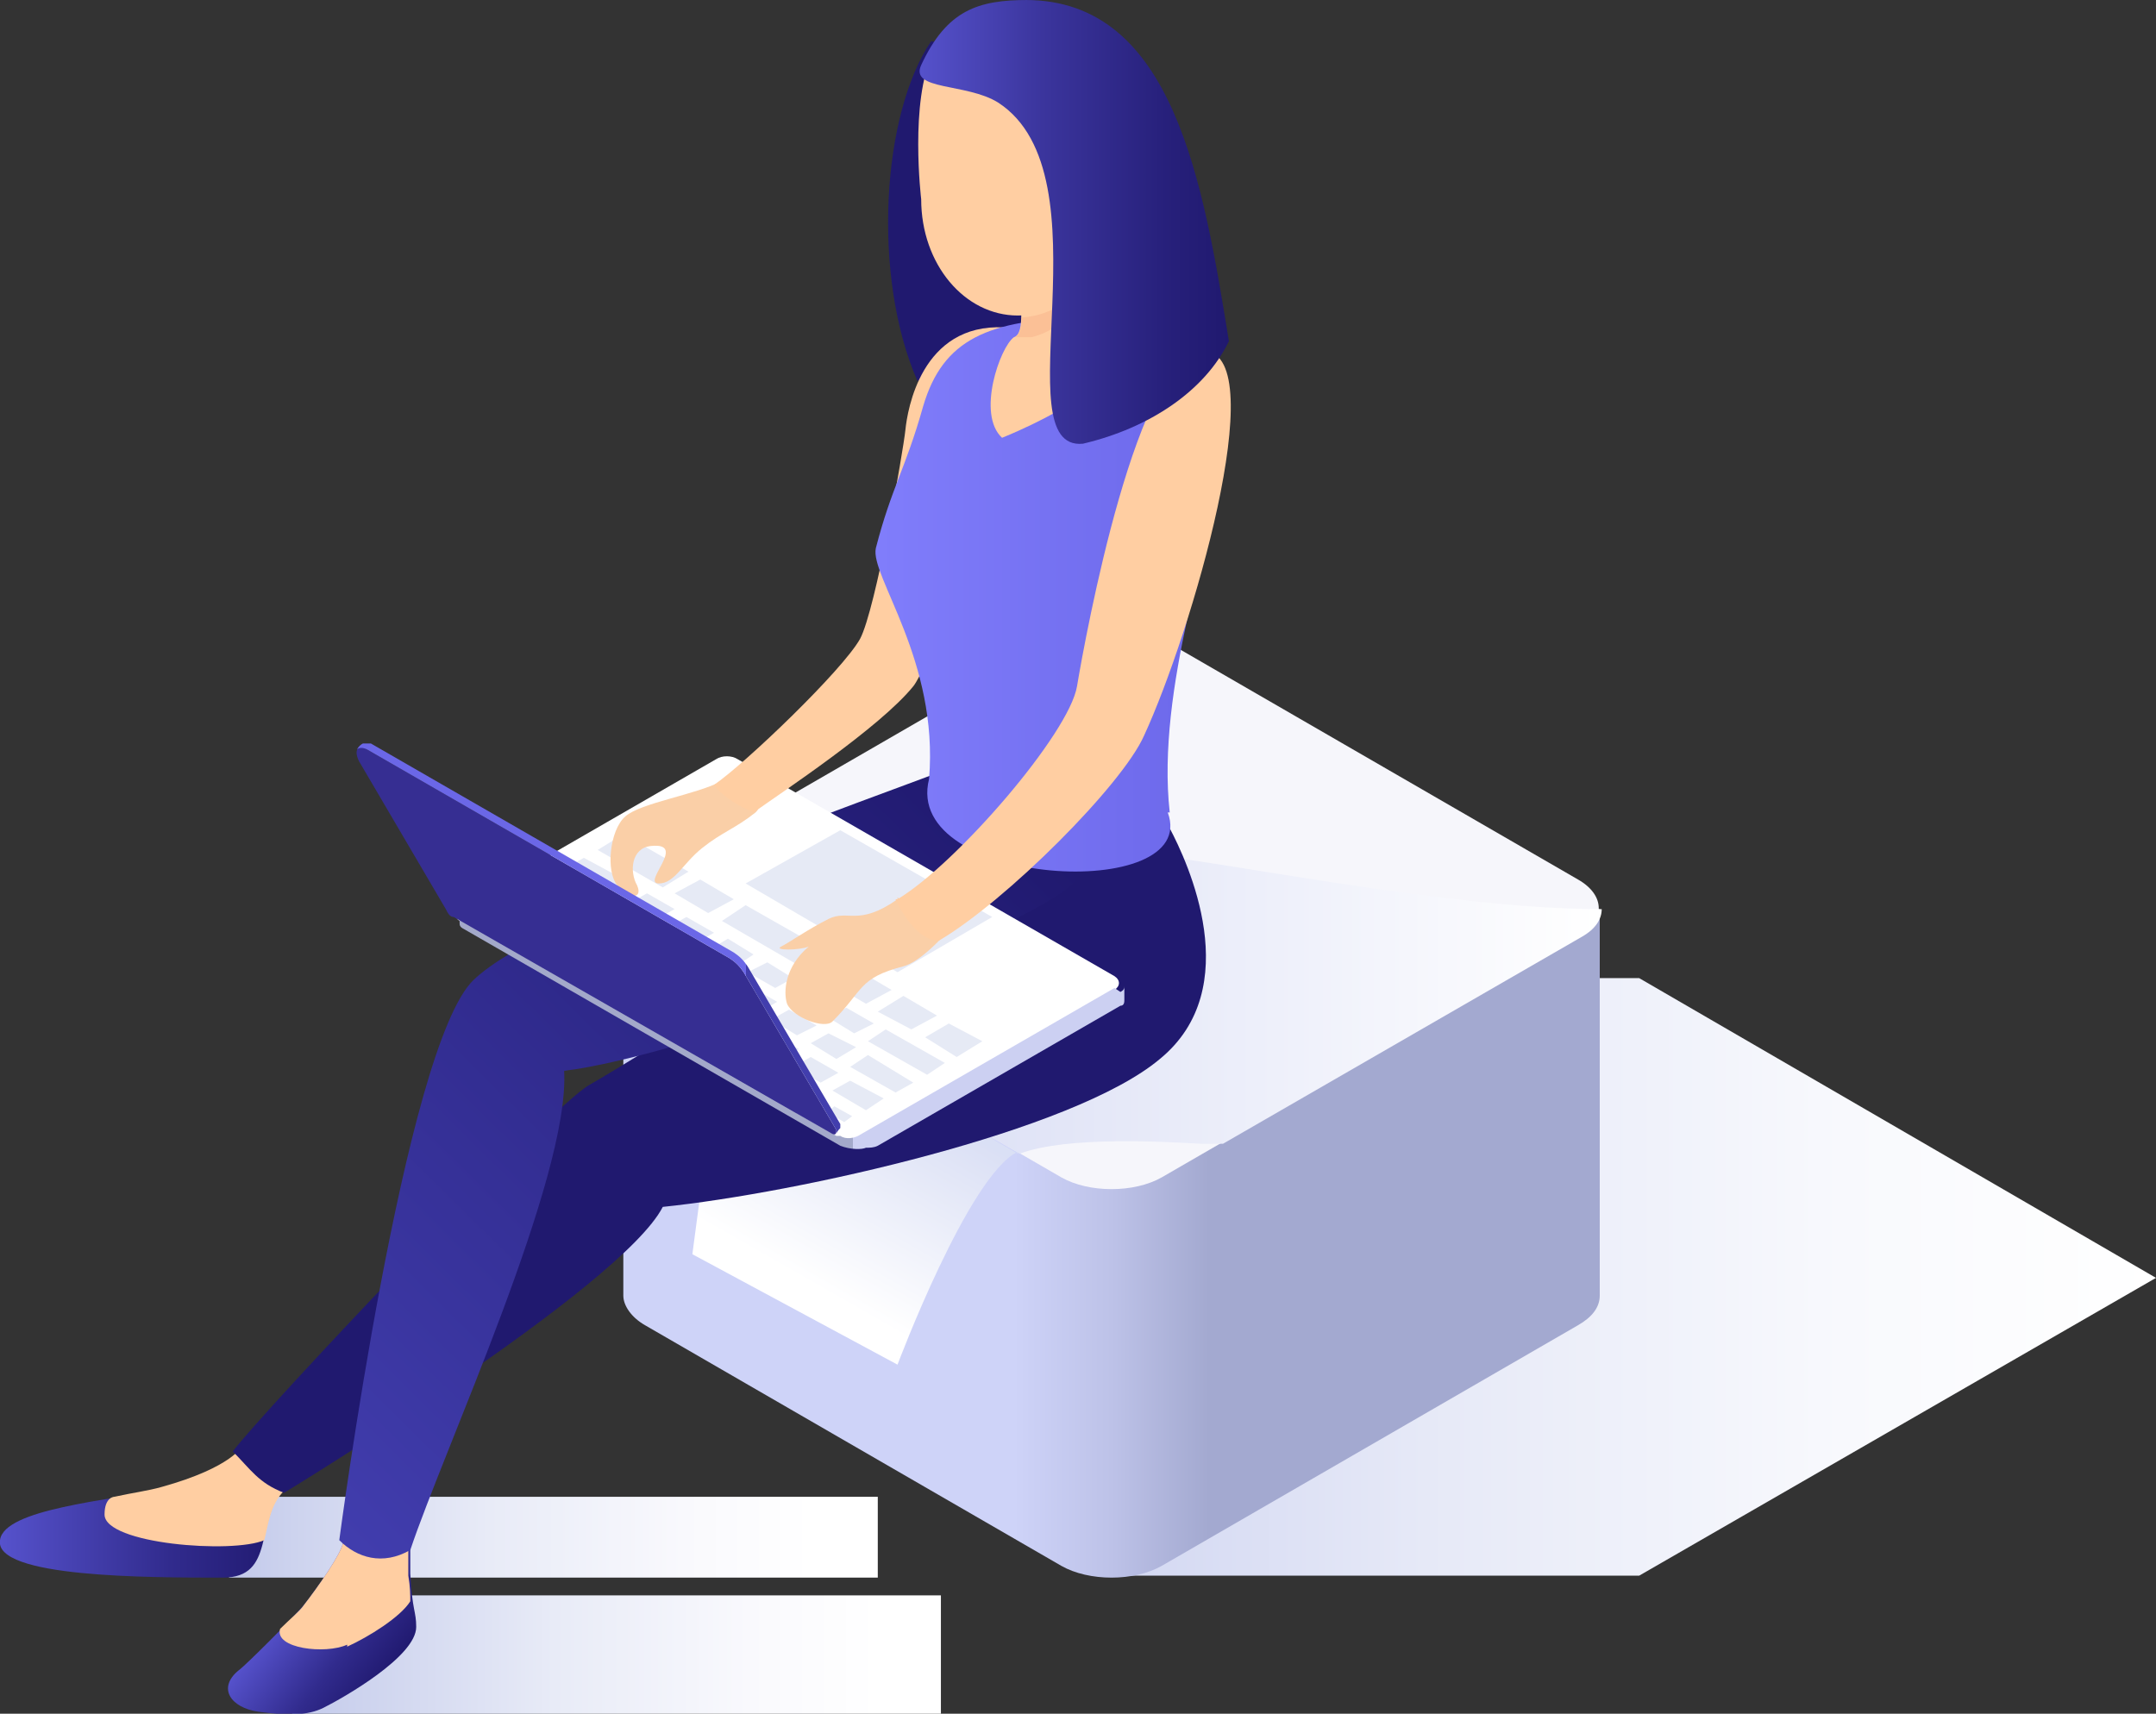 <?xml version="1.0" encoding="UTF-8"?><svg xmlns="http://www.w3.org/2000/svg" width="109.3" height="86.9" xmlns:xlink="http://www.w3.org/1999/xlink" viewBox="0 0 109.3 86.9"><rect x="0" y="0" width="109.3" height="86.9" fill="#333333" stroke="none"/><defs><linearGradient id="d" x1="638.3" y1="64.8" x2="691.2" y2="64.8" gradientTransform="translate(-581.9)" gradientUnits="userSpaceOnUse"><stop offset="0" stop-color="#d3d8f2"/><stop offset=".3" stop-color="#e6e9f7"/><stop offset=".7" stop-color="#f8f9fd"/><stop offset="1" stop-color="#fff"/></linearGradient><linearGradient id="e" x1="31.6" y1="63" x2="81.1" y2="63" gradientTransform="matrix(1, 0, 0, 1, 0, 0)" gradientUnits="userSpaceOnUse"><stop offset=".4" stop-color="#ced3f8"/><stop offset=".5" stop-color="#bdc2e8"/><stop offset=".6" stop-color="#a3a9d0"/></linearGradient><linearGradient id="f" x1="879.8" y1="83.9" x2="912.7" y2="83.9" gradientTransform="translate(-864.9)" gradientUnits="userSpaceOnUse"><stop offset="0" stop-color="#c2c9eb"/><stop offset=".1" stop-color="#cdd3ee"/><stop offset=".4" stop-color="#e8ebf7"/><stop offset=".7" stop-color="#f9f9fd"/><stop offset=".9" stop-color="#fff"/></linearGradient><linearGradient id="g" x1="876.5" y1="77.9" x2="909.4" y2="77.9" xlink:href="#f"/><linearGradient id="h" x1="37.5" y1="50.9" x2="81.1" y2="50.9" gradientTransform="matrix(1, 0, 0, 1, 0, 0)" gradientUnits="userSpaceOnUse"><stop offset="0" stop-color="#d1d7f3"/><stop offset=".2" stop-color="#dbdff5"/><stop offset="1" stop-color="#fff"/></linearGradient><linearGradient id="i" x1="44" y1="54.7" x2="38.8" y2="63.8" gradientTransform="matrix(1, 0, 0, 1, 0, 0)" gradientUnits="userSpaceOnUse"><stop offset="0" stop-color="#dae0f5"/><stop offset="0" stop-color="#dbe0f5"/><stop offset="1" stop-color="#fff"/></linearGradient><linearGradient id="j" x1="0" y1="76.6" x2="14.4" y2="76.6" gradientTransform="matrix(1, 0, 0, 1, 0, 0)" gradientUnits="userSpaceOnUse"><stop offset="0" stop-color="#5652cc"/><stop offset=".6" stop-color="#312b8d"/><stop offset="1" stop-color="#20196f"/></linearGradient><linearGradient id="k" x1="19.7" y1="84.9" x2="14.8" y2="81.1" gradientTransform="matrix(1, 0, 0, 1, 0, 0)" gradientUnits="userSpaceOnUse"><stop offset="0" stop-color="#20196f"/><stop offset=".4" stop-color="#312b8d"/><stop offset="1" stop-color="#5652cc"/></linearGradient><linearGradient id="l" x1="48.4" y1="37.9" x2="12.1" y2="74.7" gradientTransform="matrix(1, 0, 0, 1, 0, 0)" gradientUnits="userSpaceOnUse"><stop offset="0" stop-color="#20196f"/><stop offset="1" stop-color="#423eaf"/></linearGradient><linearGradient id="m" x1="-887.3" y1="52.2" x2="-853.6" y2="52.2" gradientTransform="translate(910.3)" gradientUnits="userSpaceOnUse"><stop offset=".6" stop-color="#a3a9ca"/><stop offset=".6" stop-color="#ccd0f2"/></linearGradient><linearGradient id="n" x1="-2269.2" y1="47.6" x2="-2244.7" y2="47.6" gradientTransform="translate(-2226.5) rotate(-180) scale(1 -1)" gradientUnits="userSpaceOnUse"><stop offset=".2" stop-color="#423ead"/><stop offset=".2" stop-color="#5551c9"/><stop offset=".2" stop-color="#6b67e7"/></linearGradient><linearGradient id="o" x1="-1291.5" y1="30.2" x2="-1273.8" y2="30.2" gradientTransform="translate(1336.1)" gradientUnits="userSpaceOnUse"><stop offset="0" stop-color="#807dfb"/><stop offset=".7" stop-color="#716dee"/><stop offset="1" stop-color="#6b67e9"/></linearGradient><linearGradient id="p" x1="-1225.3" y1="11.2" x2="-1209.5" y2="11.2" gradientTransform="translate(-1163) rotate(-180) scale(1 -1)" gradientUnits="userSpaceOnUse"><stop offset="0" stop-color="#20196f"/><stop offset=".2" stop-color="#27207b"/><stop offset=".6" stop-color="#3b359d"/><stop offset="1" stop-color="#5652cc"/></linearGradient></defs><g isolation="isolate"><g id="b"><g id="c"><g><polygon points="83.1 49.6 56.3 49.6 79.4 64.8 56.3 79.9 83.1 79.9 109.3 64.8 83.1 49.6" fill="url(#d)" mix-blend-mode="multiply"/><path d="M81.1,46.1H31.6v19.6h0c0,.5,.4,1.1,1.1,1.5l21.1,12.2c1.4,.8,3.7,.8,5.1,0l21.1-12.2c.7-.4,1.1-.9,1.1-1.5h0v-19.6Z" fill="url(#e)"/><path d="M58.9,59.7l21.1-12.2c1.4-.8,1.4-2.1,0-2.9l-21.1-12.2c-1.4-.8-3.7-.8-5.1,0l-21.1,12.2c-1.4,.8-1.4,2.1,0,2.9l21.1,12.2c1.4,.8,3.7,.8,5.1,0Z" fill="#f6f6fb"/><g><g mix-blend-mode="multiply"><polygon points="47.7 80.9 18.1 80.9 14.8 86.9 47.7 86.9 47.7 80.9" fill="url(#f)"/><polygon points="44.5 75.9 13.1 75.9 11.6 80 44.5 80 44.5 75.9" fill="url(#g)"/><path d="M81.1,46.1c-7.9,0-19.9-2.6-23.4-2.8-2.4-.2-12.4,2.3-20.1,4.4,1.3,1.7,2.8,3.5,4.4,5.2,0,0,9.6,5.6,9.7,5.6,2.4-.9,7.4-.6,9.2-.5,.3,0,.6,0,1.1,0l18.2-10.5c.7-.4,1-.9,1-1.4Z" fill="url(#h)" mix-blend-mode="multiply"/></g><path d="M51.6,58.4c-2.5,1.2-6.1,10.8-6.1,10.8l-10.4-5.6,1.8-13.6,14.7,8.5Z" fill="url(#i)" mix-blend-mode="multiply"/><g><path d="M14.4,75.5c-1.5,1.6-.4,4.5-3.1,4.5-3.8,0-11.6,0-11.3-1.9,.2-1.6,5.6-2,8.2-2.6,3.6-.9,4.1-2.1,4.1-2.1l2.1,2.2Z" fill="url(#j)"/><path d="M12.3,73.3s-.5,1.1-4.1,2.1c-.7,.2-1.5,.3-2.4,.5,0,0-.5,0-.5,.9,0,1.5,6.5,2,8.1,1.3,.2-.8,.3-1.8,1-2.5l-2.1-2.2Z" fill="#ffcea2"/><path d="M17.4,78.2c-.1,.6-1.3,2.3-2,3.2-.6,.7-3,3.1-3.3,3.3-1.1,.9-.4,1.9,1,2.1,1.5,.2,2.5,.2,3.3-.2,1-.5,4.7-2.6,4.7-4.1,0-.8-.2-.8-.3-2.7,0-.5,0-1.7,0-1.7h-3.3Z" fill="url(#k)"/><path d="M17.6,83.5c1.1-.5,2.7-1.5,3.2-2.3,0-.3,0-.7-.1-1.3,0-.5,0-1.7,0-1.7h-3.3c-.1,.6-1.3,2.3-2,3.2-.2,.3-.7,.7-1.2,1.2-.3,1,2.3,1.3,3.4,.8Z" fill="#ffcea2"/><path d="M59.3,42c.9,1.7,3.9,8.1-.5,11.7-4.4,3.7-18.4,6.8-25.2,7.5-2.1,4.1-19.2,14.5-19.2,14.5-1.3-.5-1.7-1.2-2.6-2.1,1.5-2,16.1-17.5,18.1-18.6,2-1.1,19.5-12.1,19.5-12.1l9.9-.9Z" fill="#20196f"/><path d="M47.5,39.2c-2,.8-20,7.1-23.5,10.5-3.5,3.4-6.8,28.4-6.8,28.4,.9,.9,2.2,1.3,3.6,.5,1.7-5.1,8.1-18.9,7.8-24.3,6-.7,23.4-7.1,25.8-9.5,2.5-2.3-7-5.6-7-5.6Z" fill="url(#l)"/></g><g><path d="M36.3,38.5c.3-.2,.8-.2,1.1,0l19.1,11c.3,.2,.3,.5,0,.7l-13,7.5c-.3,.2-.8,.2-1.1,0l-19.1-11c-.3-.2-.3-.5,0-.7l13-7.5Z" fill="#fff"/><g mix-blend-mode="multiply"><g><polygon points="42.3 56.1 43.2 56.6 42.8 56.9 41.9 56.4 42.3 56.1" fill="#e6eaf5"/><polygon points="40.7 55.2 41.7 55.7 41.2 56 40.3 55.5 40.7 55.2" fill="#e6eaf5"/><polygon points="39.2 54.3 40.1 54.8 39.6 55.1 38.7 54.5 39.2 54.3" fill="#e6eaf5"/><polygon points="37.6 53.4 38.5 53.9 38.1 54.2 37.1 53.6 37.6 53.4" fill="#e6eaf5"/><polygon points="36 52.5 37 53 36.5 53.3 35.6 52.7 36 52.5" fill="#e6eaf5"/><polygon points="34.5 51.6 35.4 52.1 34.9 52.4 34 51.8 34.5 51.6" fill="#e6eaf5"/><polygon points="32.9 50.7 33.8 51.2 33.4 51.5 32.4 50.9 32.9 50.7" fill="#e6eaf5"/><polygon points="31.3 49.7 32.3 50.3 31.8 50.6 30.9 50 31.3 49.7" fill="#e6eaf5"/><polygon points="29.8 48.8 30.7 49.4 30.2 49.6 29.3 49.1 29.8 48.8" fill="#e6eaf5"/><polygon points="28.2 47.9 29.1 48.5 28.6 48.7 27.7 48.2 28.2 47.9" fill="#e6eaf5"/><polygon points="26.6 47 27.5 47.6 27.1 47.8 26.1 47.3 26.6 47" fill="#e6eaf5"/><polygon points="25 46.1 26 46.7 25.5 46.9 24.6 46.4 25 46.1" fill="#e6eaf5"/></g><polygon points="43.1 54.8 44.8 55.7 43.9 56.3 42.2 55.3 43.1 54.8" fill="#e6eaf5"/><polygon points="44 53.5 46.3 54.9 45.4 55.4 43.1 54.1 44 53.5" fill="#e6eaf5"/><polygon points="44.9 52.2 47.9 53.9 47 54.5 44 52.8 44.9 52.2" fill="#e6eaf5"/><polygon points="48.1 51.9 49.8 52.8 48.5 53.6 46.9 52.6 48.1 51.9" fill="#e6eaf5"/><polygon points="45.8 50.5 47.5 51.5 46.2 52.2 44.5 51.3 45.8 50.5" fill="#e6eaf5"/><polygon points="43.5 49.2 45.2 50.2 43.9 50.9 42.2 49.9 43.5 49.2" fill="#e6eaf5"/><polygon points="35.5 44.6 37.2 45.6 35.9 46.3 34.2 45.3 35.5 44.6" fill="#e6eaf5"/><polygon points="31.6 42.3 34.9 44.2 33.6 45 30.3 43.1 31.6 42.3" fill="#e6eaf5"/><polygon points="37.8 45.9 42.9 48.8 41.6 49.6 36.6 46.7 37.8 45.9" fill="#e6eaf5"/><polygon points="41.1 53.6 42.5 54.4 41.6 54.9 40.2 54.1 41.1 53.6" fill="#e6eaf5"/><polygon points="42 52.4 43.4 53.1 42.4 53.7 41.1 52.9 42 52.4" fill="#e6eaf5"/><polygon points="42.9 51.1 44.3 51.9 43.3 52.4 42 51.6 42.9 51.1" fill="#e6eaf5"/><polygon points="40.9 49.9 42.3 50.7 41.3 51.3 39.9 50.5 40.9 49.9" fill="#e6eaf5"/><polygon points="38.9 48.8 40.2 49.6 39.3 50.1 37.9 49.3 38.9 48.8" fill="#e6eaf5"/><polygon points="36.9 47.6 38.2 48.4 37.3 49 35.9 48.2 36.9 47.6" fill="#e6eaf5"/><polygon points="34.8 46.5 36.2 47.3 35.3 47.8 33.9 47 34.8 46.5" fill="#e6eaf5"/><polygon points="32.8 45.3 34.2 46.1 33.3 46.6 31.9 45.8 32.8 45.3" fill="#e6eaf5"/><polygon points="29.6 43.5 32.2 44.9 31.3 45.5 28.7 44 29.6 43.5" fill="#e6eaf5"/><polygon points="40 51.2 41.4 52 40.4 52.5 39.1 51.7 40 51.2" fill="#e6eaf5"/><polygon points="38 50 39.4 50.8 38.4 51.4 37 50.6 38 50" fill="#e6eaf5"/><polygon points="36 48.9 37.3 49.7 36.4 50.2 35 49.4 36 48.9" fill="#e6eaf5"/><polygon points="34 47.7 35.3 48.5 34.4 49 33 48.3 34 47.7" fill="#e6eaf5"/><polygon points="31.9 46.6 33.3 47.3 32.4 47.9 31 47.1 31.9 46.6" fill="#e6eaf5"/><polygon points="28.1 44.3 31.3 46.2 30.4 46.7 27.2 44.9 28.1 44.3" fill="#e6eaf5"/><polygon points="39.1 52.4 40.5 53.2 39.6 53.8 38.2 53 39.1 52.4" fill="#e6eaf5"/><polygon points="37.1 51.3 38.5 52.1 37.6 52.6 36.2 51.8 37.1 51.3" fill="#e6eaf5"/><polygon points="35.1 50.1 36.5 50.9 35.5 51.4 34.2 50.7 35.1 50.1" fill="#e6eaf5"/><polygon points="33.1 49 34.5 49.7 33.5 50.3 32.2 49.5 33.1 49" fill="#e6eaf5"/><polygon points="31.1 47.8 32.5 48.6 31.5 49.1 30.1 48.3 31.1 47.8" fill="#e6eaf5"/><polygon points="29.1 46.6 30.4 47.4 29.5 48 28.1 47.2 29.1 46.6" fill="#e6eaf5"/><polygon points="26.6 45.2 28.4 46.3 27.5 46.8 25.7 45.7 26.6 45.2" fill="#e6eaf5"/></g><polygon points="25.7 47.5 40.8 56.2 40.3 56.5 25.3 47.8 25.7 47.5" fill="#423ead"/><polygon points="37.8 44.8 45.5 49.3 50.3 46.5 42.6 42.1 37.8 44.8" fill="#e6eaf5" mix-blend-mode="multiply"/><path d="M56.5,50.1l-13,7.5c-.2,.1-.6,.2-.9,0,0,0-.2,0-.2,0l-19.1-11s0,0,0,0h0s0,0,0,0h0s0,0,0,0h0s0,0,0,0c0,0,0,0,0-.1h0v.3h0c0,.1,0,.2,.2,.3l19.1,11c.5,.2,1.1,.2,1.3,.1,.2,0,.4,0,.6-.1l12.3-7.1c.2,0,.2-.2,.2-.3v-.7c0,.1,0,.2-.2,.3Z" fill="url(#m)"/></g><path d="M47.2,2.1c-2.5,3.7-3,11.9-.7,17.2,1.7,0,4.4-2.3,6.9-1.5,.6,.2-3.1-15.7-6.2-15.7Z" fill="#20196f"/><g><path d="M36.6,39.6c-1.3,.7-4.1,1.1-4.9,1.8-.8,.7-1,2.8-.4,3.5,.6,.7,1.3,.7,1,0-.4-.7-.3-1.9,.7-2,1.9-.2-.5,1.9,.4,1.9,.8,0,1.2-1,2.2-1.8,1-.8,1.7-1,2.7-1.8,.8-.7-1.6-1.6-1.6-1.6Z" fill="#facfa7"/><path d="M36.2,39.8c1.6-1.1,6.5-5.8,7.4-7.4,.8-1.5,2.2-9.6,2.3-10.6,.1-1,.8-5.4,5-5.2,.4,2.8-3.2,16.4-4.6,18.2-1.7,2.1-6.7,5.4-8.1,6.4-1.6-.7-2-1.4-2-1.4Z" fill="#ffcea2"/></g><g><path d="M18.6,38l18.4,10.6c.3,.2,.5,.4,.7,.7l4.7,8c0,.1,0,.3-.2,.2l-19.2-11c-.2,0-.3-.2-.4-.4l-4.4-7.5c-.3-.6,0-.9,.4-.6Z" fill="#362e92"/><path d="M42.4,57.3l-4.7-8c-.2-.3-.4-.5-.7-.7l-18.4-10.6c-.2-.1-.4-.1-.5,0h0s.1-.2,.3-.3h0c0,0,.2,0,.4,0l18.4,10.6c.3,.2,.5,.4,.7,.7l4.7,8c0,0,0,.1,0,.2h0c0,0-.2,.2-.2,.3,0,0,0-.1,0-.2Z" fill="url(#n)"/></g><g><path d="M59.3,41.2c-.7-6.3,2.2-14,2.7-18,.3-2.5,.6-5.4-1.7-6.1-2.3-.7-3.3-1.1-5.3-1-4.9,.1-7.2,1.1-8.2,4.5-.9,3.2-1.6,4.1-2.4,7.2-.3,1.4,3.2,5.7,2.7,11.7-1.4,5.5,13.8,6.3,12.1,1.7Z" fill="url(#o)"/><path d="M56.8,10.2c0-1.5-5.2,1.5-5.1,3.5,0,1.6,.3,3.2-.3,3.4-.7,.5-1.9,3.9-.6,5.1,4.4-1.8,5.7-3.6,9.6-5.1-1.6-.3-3.3-2.1-3.6-7Z" fill="#ffcea2"/></g><g><path d="M45.5,45.6c-2,1.4-2.5,.5-3.5,1-1,.5-2,1.2-2.4,1.4-.4,.2,.9,.2,1.4,0-1.2,1-1.3,2.3-1.1,2.9,.3,.7,1.9,1.3,2.3,.9,1.6-1.6,1.3-2.2,3.6-2.8,.8-.2,1.9-1.4,1.9-1.4l-2.2-2.1Z" fill="#facfa7"/><path d="M45.5,45.6c3-1.8,8.7-8.4,9.1-10.8,.4-2.4,3.1-17.3,6.5-17,3.4,.3-.7,14.3-3.1,19.5-1.1,2.5-7,8.4-10.4,10.4-1.3,0-2.2-2.1-2.2-2.1Z" fill="#ffcea2"/></g><g><path d="M58.1,8.1l-1.5-3.9-7.9-1.2s-.5-.3-1.4-.3c-1.2,2.4-.6,7.4-.6,7.4,0,3.3,2.2,5.9,4.9,5.9s4.7-2.5,4.9-5.6h.7l.9-2.3Z" fill="#ffcea2"/><path d="M55.6,13.5c-.8,1.5-2.2,2.5-3.8,2.6,0,.5-.1,.8-.3,1,.3,0,.5,0,.8,0,1.6-.4,2.8-1.8,3.3-3.5Z" fill="#fbc096"/><path d="M52,0c7.5,0,9,9.3,10.3,17.3-1.2,2.5-4,4.4-7.4,5.2-4.1,.4,1.4-13.6-4.3-17.3-1.6-1-4.5-.6-3.9-1.9,1.3-2.8,2.9-3.3,5.4-3.3Z" fill="url(#p)"/></g></g></g></g></g></g></svg>